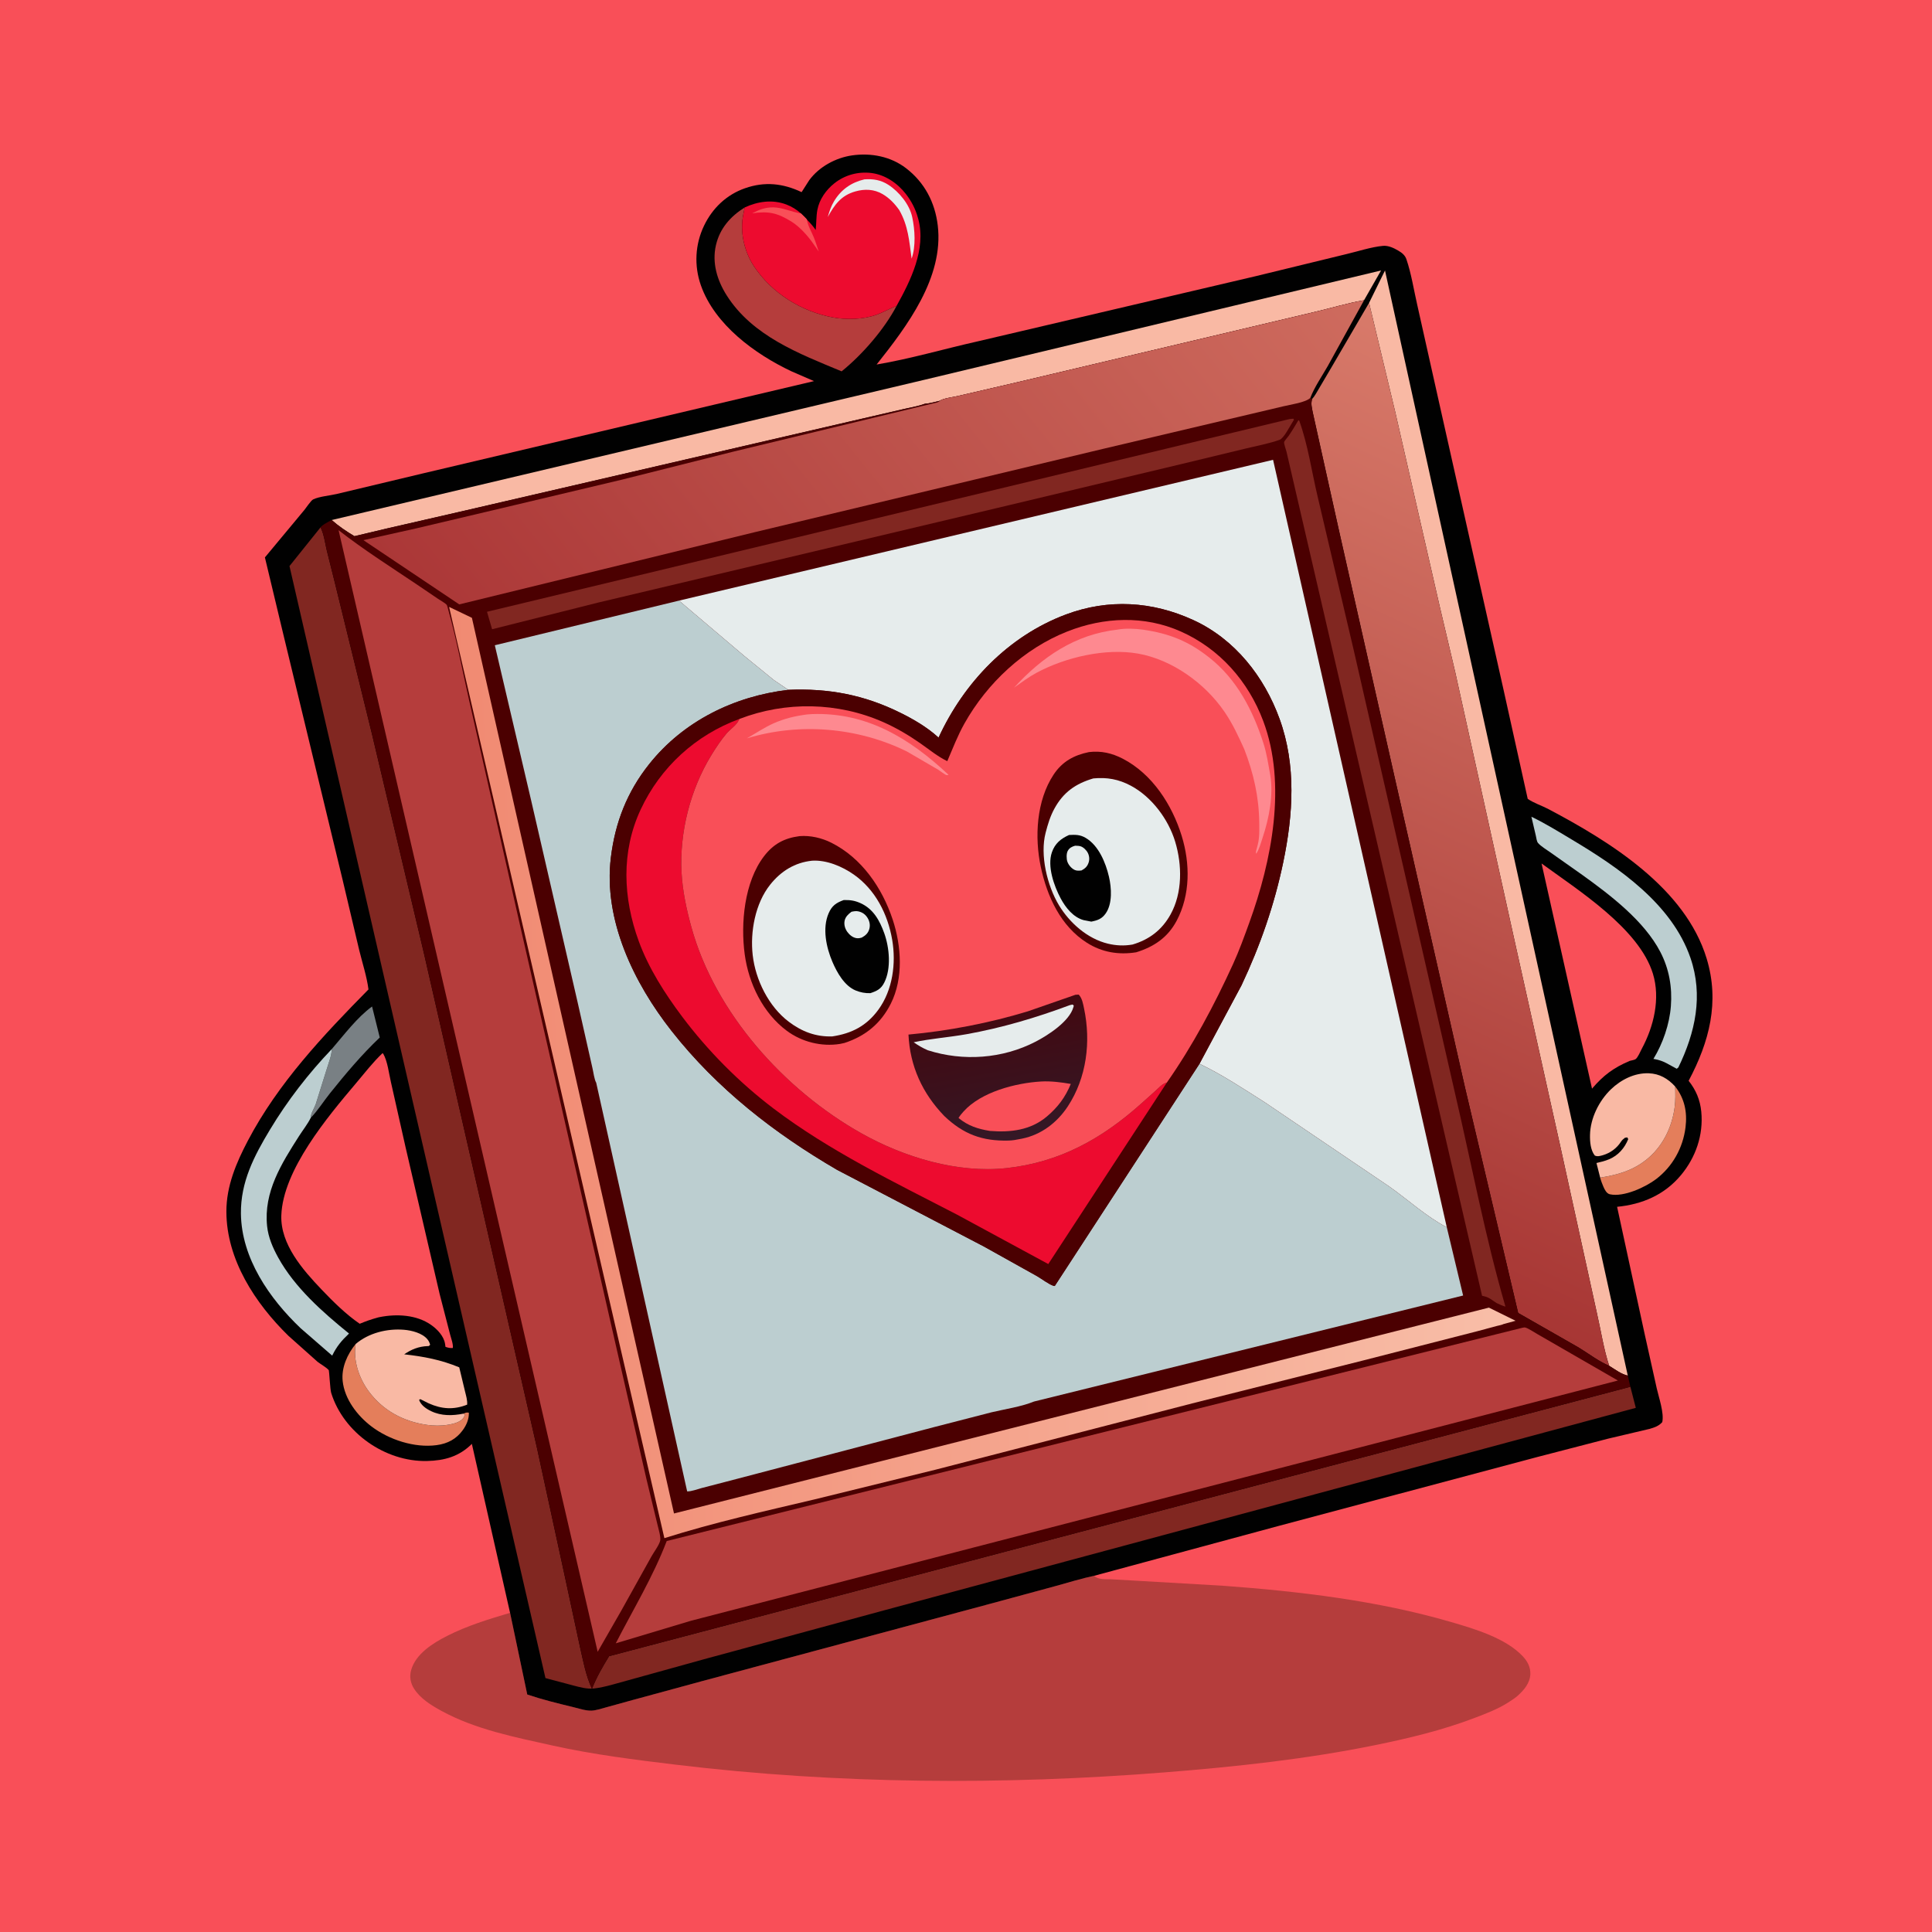 <svg version="1.1" xmlns="http://www.w3.org/2000/svg" style="display: block;" viewBox="0 0 2048 2048" width="1024" height="1024">
<defs>
	<linearGradient id="Gradient1" gradientUnits="userSpaceOnUse" x1="1379.61" y1="1294.21" x2="1761.88" y2="471.435">
		<stop class="stop0" offset="0" stop-opacity="1" stop-color="rgb(167,54,52)"/>
		<stop class="stop1" offset="1" stop-opacity="1" stop-color="rgb(216,122,106)"/>
	</linearGradient>
	<linearGradient id="Gradient2" gradientUnits="userSpaceOnUse" x1="495.538" y1="1140.11" x2="1592.72" y2="1098.86">
		<stop class="stop0" offset="0" stop-opacity="1" stop-color="rgb(241,138,114)"/>
		<stop class="stop1" offset="1" stop-opacity="1" stop-color="rgb(248,190,168)"/>
	</linearGradient>
	<linearGradient id="Gradient3" gradientUnits="userSpaceOnUse" x1="545.82" y1="769.619" x2="1311.64" y2="158.813">
		<stop class="stop0" offset="0" stop-opacity="1" stop-color="rgb(171,55,55)"/>
		<stop class="stop1" offset="1" stop-opacity="1" stop-color="rgb(206,107,94)"/>
	</linearGradient>
	<linearGradient id="Gradient4" gradientUnits="userSpaceOnUse" x1="1052.86" y1="1071.47" x2="1076.99" y2="1205.82">
		<stop class="stop0" offset="0" stop-opacity="1" stop-color="rgb(67,8,16)"/>
		<stop class="stop1" offset="1" stop-opacity="1" stop-color="rgb(52,24,38)"/>
	</linearGradient>
</defs>
<path transform="translate(0,0)" fill="rgb(249,79,88)" d="M -0 -0 L 2048 0 L 2048 2048 L -0 2048 L -0 -0 z"/>
<path transform="translate(0,0)" fill="rgb(181,61,60)" d="M 540.695 1709.66 L 558.906 1796.26 C 574.68 1801.59 591.085 1805.62 607.267 1809.53 C 613.138 1810.94 620.877 1813.58 626.942 1813.36 C 631.752 1813.18 637.346 1811.24 642 1810.01 L 670.326 1802.19 L 744.475 1782.01 L 1048.69 1700.35 L 1119.71 1681.09 C 1133.03 1677.43 1146.33 1673.24 1159.86 1670.4 C 1163.91 1674.69 1172.09 1673.92 1177.81 1674.09 L 1296.01 1680.92 C 1377.36 1686.93 1459.86 1696.58 1538.37 1719.46 C 1563.02 1726.64 1595.83 1736.38 1613.91 1755.41 C 1619.02 1760.79 1622.44 1766.94 1622.23 1774.5 C 1621.96 1784.07 1615.39 1791.75 1608.56 1797.77 C 1605.91 1800.11 1602.97 1801.98 1600 1803.88 L 1598.7 1804.73 C 1587.8 1811.75 1575.06 1816.52 1563 1821.12 C 1529.14 1834.06 1493.46 1842.61 1458 1849.85 C 1384.8 1864.8 1309.79 1872.82 1235.36 1878.73 C 1063.05 1892.42 888.656 1891.38 716.894 1870.69 C 673.058 1865.41 628.834 1859.91 585.687 1850.33 C 545.859 1841.49 503.935 1833.28 467.82 1813.54 C 457.155 1807.71 445.751 1800.68 439.003 1790.24 C 435.188 1784.33 433.862 1777.4 435.769 1770.55 C 440.619 1753.14 458.814 1741.85 474 1734.12 C 495.152 1723.36 518.012 1716.4 540.695 1709.66 z"/>
<path transform="translate(0,0)" fill="rgb(1,1,1)" d="M 540.695 1709.66 L 500.194 1530.57 C 486.68 1544.03 471.166 1548.32 452.5 1548.72 C 408.298 1549.65 364.196 1518.8 351.085 1476.56 C 349.931 1472.84 348.952 1453.17 348.57 1452.59 C 346.842 1449.99 339.328 1445.75 336.609 1443.55 L 305.738 1416.02 C 270.503 1381.55 240.097 1335.26 239.975 1284.41 C 239.911 1257.37 250.392 1232.66 262.783 1209.11 C 294.915 1148.02 342.571 1097.59 390.599 1048.84 C 388.891 1035.37 384.019 1020.42 380.759 1007.09 L 363.297 933.134 L 300.281 672.199 L 280.813 590.878 L 322.618 540.612 C 324.45 538.406 329.673 530.496 331.927 529.404 C 338.444 526.246 349.688 525.363 356.903 523.644 L 447.004 502.135 L 862.878 403.991 L 838.917 393.593 C 800.194 375.286 757.61 344.194 742.938 302.392 C 735.659 281.654 736.817 258.994 746.327 239.207 C 755.28 220.577 770.165 206.381 789.78 199.531 C 810.67 192.236 829.94 194.297 849.738 203.667 L 857.84 190.986 C 868.343 176.695 885.978 167.172 903.468 164.69 C 923.417 161.859 944.298 165.897 960.439 178.305 C 980.108 193.426 991.161 214.551 994.071 239.038 C 1000.62 294.188 961.438 345.865 929.247 386.411 C 965.287 380.326 1000.79 369.834 1036.48 361.842 L 1331.35 292.697 L 1427.53 269.278 C 1439.95 266.355 1453.36 261.844 1466 260.624 C 1471.63 260.081 1477.58 262.92 1482.3 265.711 C 1486.11 267.962 1489.38 270.512 1490.83 274.755 C 1496.04 289.968 1498.67 307.115 1502.27 322.87 L 1526 428.946 L 1593.74 730.836 L 1619.44 846.804 C 1625.58 851.157 1634.55 854.055 1641.43 857.69 C 1706.81 892.221 1786.46 941.419 1809.12 1016.1 C 1823.09 1062.17 1811.96 1104.4 1790.02 1145.69 C 1797.79 1155.45 1802.23 1166 1803.43 1178.5 C 1805.8 1203.11 1797.58 1226.89 1781.82 1245.77 C 1764.41 1266.63 1740.75 1276.7 1714.19 1279.27 L 1743.43 1414.25 L 1756.23 1471.75 C 1758.47 1481.75 1764.14 1497.6 1762.08 1507.5 C 1758.43 1511.63 1753.88 1513.18 1748.72 1514.66 L 1705 1524.96 L 1630.14 1544.36 L 1356.11 1617.36 L 1159.86 1670.4 C 1146.33 1673.24 1133.03 1677.43 1119.71 1681.09 L 1048.69 1700.35 L 744.475 1782.01 L 670.326 1802.19 L 642 1810.01 C 637.346 1811.24 631.752 1813.18 626.942 1813.36 C 620.877 1813.58 613.138 1810.94 607.267 1809.53 C 591.085 1805.62 574.68 1801.59 558.906 1796.26 L 540.695 1709.66 z"/>
<path transform="translate(0,0)" fill="rgb(121,128,132)" d="M 351.691 1112.07 C 364.616 1097.13 378.436 1078.54 394.405 1066.93 L 402.56 1099.8 C 383.369 1118.01 366.341 1138.28 349.813 1158.89 C 343.107 1167.25 336.78 1177.41 329.365 1184.98 C 329.472 1179.94 333.061 1175.1 334.736 1170.33 L 346.322 1133.4 C 348.337 1126.72 351.565 1119.04 351.691 1112.07 z"/>
<path transform="translate(0,0)" fill="rgb(228,126,91)" d="M 1775.73 1151.7 C 1785.8 1164.5 1788.72 1179.1 1786.71 1195.12 C 1783.99 1216.83 1773.04 1236.52 1755.61 1249.85 C 1744.34 1258.46 1721.02 1269.27 1706.5 1265.98 C 1703.01 1265.19 1701 1261 1699.69 1258 C 1698.35 1254.91 1697.09 1251.62 1696.26 1248.36 C 1714.4 1245.37 1729.82 1241.28 1744.58 1229.79 C 1762.2 1216.07 1772.41 1195.32 1775.24 1173.5 C 1776.19 1166.16 1775.96 1159.08 1775.73 1151.7 z"/>
<path transform="translate(0,0)" fill="rgb(228,126,91)" d="M 376.997 1424.72 C 374.269 1442.16 380.423 1460.69 390.777 1474.75 C 405.872 1495.24 427.667 1506.85 452.639 1510.44 C 459.672 1511.45 467.496 1511.56 474.5 1510.37 L 476.249 1510.09 C 481.038 1509.26 487.65 1507.47 490.902 1503.5 C 491.741 1502.47 492.24 1501.19 492.765 1500 L 491.353 1498.49 C 493.557 1497.52 494.621 1497.07 497.022 1497.5 C 497.241 1504.08 494.566 1510.51 490.732 1515.8 C 483.715 1525.49 474.599 1530.31 462.789 1531.91 C 439.457 1535.07 412.342 1526.19 393.792 1512.1 C 378.815 1500.73 365.319 1483.23 363.244 1464 C 361.714 1449.81 368.222 1435.47 376.997 1424.72 z"/>
<path transform="translate(0,0)" fill="rgb(249,185,164)" d="M 1696.26 1248.36 L 1692.32 1232.84 C 1696.91 1231.8 1701.36 1230.69 1705.72 1228.87 C 1715.38 1224.84 1722.12 1217.08 1725.99 1207.5 L 1725.01 1205.69 L 1722.5 1206.08 C 1720.78 1207.42 1719.46 1208.45 1718.28 1210.3 C 1713.9 1217.18 1707.01 1222.23 1699.1 1224.55 C 1696.34 1225.36 1693.15 1226.3 1690.5 1224.87 C 1686.03 1219.15 1685.33 1210.3 1685.47 1203.15 C 1685.83 1185.3 1695 1166.88 1707.79 1154.6 C 1718.37 1144.46 1732.77 1137.19 1747.66 1137.72 C 1759.26 1138.13 1768.03 1143.36 1775.73 1151.7 C 1775.96 1159.08 1776.19 1166.16 1775.24 1173.5 C 1772.41 1195.32 1762.2 1216.07 1744.58 1229.79 C 1729.82 1241.28 1714.4 1245.37 1696.26 1248.36 z"/>
<path transform="translate(0,0)" fill="rgb(249,185,164)" d="M 376.997 1424.72 C 390.81 1412.95 410.296 1408.16 428.23 1409.61 C 436.396 1410.27 447.642 1413.1 453.071 1419.69 C 454.548 1421.48 455.343 1423.26 455.962 1425.5 C 454.14 1427.22 455.195 1426.84 453.167 1426.92 C 443.86 1427.29 436.088 1430.38 428.467 1435.64 C 449.156 1437.94 467.547 1441.44 486.824 1449.44 L 492.918 1474.84 C 493.971 1479.27 495.616 1484.44 495.186 1489 C 480.999 1494.6 468.279 1493.8 454.395 1487.58 L 445.5 1483.14 L 444.253 1484 C 446.287 1489.66 451.753 1493.36 457 1495.88 C 467.833 1501.09 479.839 1500.84 491.353 1498.49 L 492.765 1500 C 492.24 1501.19 491.741 1502.47 490.902 1503.5 C 487.65 1507.47 481.038 1509.26 476.249 1510.09 L 474.5 1510.37 C 467.496 1511.56 459.672 1511.45 452.639 1510.44 C 427.667 1506.85 405.872 1495.24 390.777 1474.75 C 380.423 1460.69 374.269 1442.16 376.997 1424.72 z"/>
<path transform="translate(0,0)" fill="rgb(188,206,208)" d="M 1623.35 865.778 L 1624.34 866.255 C 1638.81 873.286 1652.65 881.891 1666.45 890.129 C 1716.09 919.747 1772.23 958.22 1791.94 1015.37 C 1805.72 1055.32 1797.1 1094.51 1779.14 1131.5 L 1777.42 1132.93 C 1768.91 1128.59 1763.92 1124.49 1754.12 1122.73 L 1752.7 1122.49 C 1762.68 1106.21 1769.75 1085.67 1771.2 1066.59 C 1772.73 1046.46 1769.4 1027.21 1760.08 1009.21 C 1742.98 976.194 1707.03 948.802 1677.35 927.48 L 1643.69 903.724 C 1639.64 900.803 1633.66 897.344 1630.4 893.63 C 1628.99 892.023 1628.56 888.131 1628.09 886.078 L 1623.35 865.778 z"/>
<path transform="translate(0,0)" fill="rgb(188,206,208)" d="M 351.691 1112.07 C 351.565 1119.04 348.337 1126.72 346.322 1133.4 L 334.736 1170.33 C 333.061 1175.1 329.472 1179.94 329.365 1184.98 C 326.097 1191.61 320.995 1197.99 316.997 1204.26 C 298.349 1233.49 279.383 1263.48 283.138 1299.72 C 284.366 1311.57 289.175 1322.67 294.863 1333 C 312.366 1364.79 342.018 1390.99 369.964 1413.6 C 361.95 1421.26 357.032 1427.06 352.131 1437.01 L 318.809 1408.09 C 285.682 1376.61 255.934 1333.79 255.389 1286.5 C 255.003 1252.98 269.295 1225.51 286.188 1197.47 C 304.771 1166.62 326.841 1138.1 351.691 1112.07 z"/>
<path transform="translate(0,0)" fill="rgb(181,61,60)" d="M 789.383 219.924 L 788.023 226.921 C 784.021 245.451 788.858 266.584 799.247 282.268 C 818.154 310.814 849.595 330.271 883.059 336.498 C 897.325 339.153 915.207 338.633 929.017 333.68 C 936.446 331.015 943.201 327.083 950.475 324.141 C 937.467 349.012 913.947 376.101 892.153 393.631 C 847.138 374.917 797.601 356.243 770.227 312.956 C 760.206 297.109 754.618 278.646 758.906 259.969 C 762.982 242.207 774.233 229.438 789.383 219.924 z"/>
<path transform="translate(0,0)" fill="rgb(249,79,88)" d="M 1634.12 915.323 C 1672.69 943.528 1737.52 984.256 1752.17 1032.18 C 1760.23 1058.52 1753.09 1088.17 1740.32 1111.83 C 1738.79 1114.68 1736.28 1120.9 1733.81 1122.73 C 1732.68 1123.57 1729.08 1124.15 1727.59 1124.59 C 1710.56 1131.76 1699.6 1139.91 1687.61 1154.01 L 1634.12 915.323 z"/>
<path transform="translate(0,0)" fill="rgb(237,11,47)" d="M 855.364 232.838 C 858.869 236.342 861.859 239.675 864.683 243.78 C 865.455 236.845 865.168 229.168 866.458 222.41 C 868.574 211.32 875.664 201.295 884.417 194.339 C 895.502 185.529 909.447 181.694 923.5 183.367 C 938.258 185.124 951.616 194.339 960.503 205.932 C 966.306 213.503 970.591 221.785 973.073 231 L 973.541 232.697 C 981.754 264.262 965.304 297.469 950.475 324.141 C 943.201 327.083 936.446 331.015 929.017 333.68 C 915.207 338.633 897.325 339.153 883.059 336.498 C 849.595 330.271 818.154 310.814 799.247 282.268 C 788.858 266.584 784.021 245.451 788.023 226.921 L 789.383 219.924 C 803.222 213.499 818.771 211.2 833.478 216.752 C 839.225 218.922 844.523 222.172 849.084 226.292 C 849.893 227.111 855.303 232.173 855.364 232.838 z"/>
<path transform="translate(0,0)" fill="rgb(249,79,88)" d="M 855.364 232.838 C 856.409 239.428 859.983 245.142 862.5 251.198 C 864.581 256.205 866.165 261.543 867.926 266.677 L 861.859 258 C 856.36 250.005 847.535 240.26 839.277 235.101 C 824.175 225.664 814.614 223.525 797.25 226.165 C 804.811 222.179 811.198 219.699 819.9 219.819 C 829.42 219.951 839.437 224.748 849.084 226.292 C 849.893 227.111 855.303 232.173 855.364 232.838 z"/>
<path transform="translate(0,0)" fill="rgb(230,236,236)" d="M 916.259 190.13 C 925.62 189.479 933.692 190.723 941.708 195.909 C 953.101 203.28 964.156 216.787 966.988 230.126 C 969.874 243.725 970.938 260.844 966.361 274.193 C 963.78 255.5 962.834 239.521 953.26 222.724 C 948.403 215.879 942.796 209.925 935.486 205.69 C 926.47 200.467 916.567 200.117 906.688 202.921 C 891.548 207.219 884.664 216.996 877.448 230.066 C 879.191 224.026 880.904 218.662 884.187 213.23 C 891.642 200.898 902.325 193.442 916.259 190.13 z"/>
<path transform="translate(0,0)" fill="rgb(249,185,164)" d="M 1451.27 321.057 L 1468.16 286.728 L 1725.52 1458.18 C 1718.92 1456.95 1711.52 1451.27 1705.81 1447.82 C 1699.94 1430.14 1697.01 1410.24 1692.79 1392 L 1653.6 1213.41 L 1604.14 991.012 L 1542.63 712.65 L 1526.14 642.773 L 1478.9 436.261 L 1451.27 321.057 z"/>
<path transform="translate(0,0)" fill="rgb(249,185,164)" d="M 980.73 402.401 L 1463.98 286.709 L 1445.92 318.315 C 1428.4 321.278 1410.95 326.662 1393.61 330.685 L 1079.12 405.03 L 1014.88 419.907 C 1010.63 420.888 999.474 422.326 996.341 424.81 C 991.356 425.898 985.587 427.749 980.56 427.953 C 972.712 430.853 964.144 432.109 956 434.059 L 900.46 446.881 L 725.917 487.279 L 486.728 542.654 L 410.224 560.194 L 375.725 568.382 C 367.086 563.227 359.183 557.901 351.618 551.26 L 980.73 402.401 z"/>
<path transform="translate(0,0)" fill="rgb(249,79,88)" d="M 405.386 1116.5 L 406.181 1116.88 C 410.833 1124.92 412.245 1137.84 414.357 1146.93 L 430.033 1216.61 L 465.99 1371.5 L 477.021 1414.22 C 478.05 1418.28 480.641 1425.04 480 1428.92 C 476.889 1429.15 475.134 1428.68 472.241 1427.73 L 471.761 1424.42 C 470.385 1416.23 463.614 1409.12 457.044 1404.5 C 441.633 1393.66 420.662 1392.61 402.706 1396.13 L 401.249 1396.43 L 399.965 1396.79 C 393.468 1398.53 387.524 1400.69 381.303 1403.25 C 366.746 1393.29 353.071 1379.74 340.918 1367 C 321.035 1346.17 297.174 1319.02 298.211 1288.46 C 299.844 1240.33 347.259 1183.91 377.34 1148.33 C 386.379 1137.64 395.229 1126.12 405.386 1116.5 z"/>
<path transform="translate(0,0)" fill="rgb(129,39,33)" d="M 339.758 559.057 L 340.328 560.138 C 343.583 567.226 344.63 576.046 346.448 583.631 L 354.667 616.5 L 394.588 779.293 L 449.263 1010.01 L 569.294 1535.22 L 599.415 1674.18 L 614.848 1746 C 618.273 1760.96 620.983 1776.19 627.507 1790.18 C 632.36 1777.85 638.762 1766.89 645.637 1755.61 L 1728.26 1470.02 L 1734.02 1492.38 L 937.013 1707.06 L 746 1758.93 L 666.062 1781.1 C 654.374 1784.17 641.874 1788.4 629.863 1789.83 C 622.379 1790.72 614.43 1788.44 607.216 1786.55 L 578.2 1778.84 L 306.869 600.072 L 339.758 559.057 z"/>
<path transform="translate(0,0)" fill="url(#Gradient1)" d="M 1451.27 321.057 L 1478.9 436.261 L 1526.14 642.773 L 1542.63 712.65 L 1604.14 991.012 L 1653.6 1213.41 L 1692.79 1392 C 1697.01 1410.24 1699.94 1430.14 1705.81 1447.82 C 1694.63 1443.09 1683.89 1434.8 1673.47 1428.45 L 1609.32 1391.8 L 1552.78 1152 L 1477.97 822.173 L 1419.21 561.663 L 1391.57 437.156 C 1390.62 432.105 1389.38 427.934 1390.91 422.904 C 1393.61 420.101 1395.97 415.501 1398.01 412.146 L 1412.08 388.254 L 1451.27 321.057 z"/>
<path transform="translate(0,0)" fill="rgb(75,0,1)" d="M 996.341 424.81 C 999.474 422.326 1010.63 420.888 1014.88 419.907 L 1079.12 405.03 L 1393.61 330.685 C 1410.95 326.662 1428.4 321.278 1445.92 318.315 L 1407.49 387.962 C 1401.44 398.62 1393.2 410.467 1388.97 421.804 L 1390.91 422.904 C 1389.38 427.934 1390.62 432.105 1391.57 437.156 L 1419.21 561.663 L 1477.97 822.173 L 1552.78 1152 L 1609.32 1391.8 L 1673.47 1428.45 C 1683.89 1434.8 1694.63 1443.09 1705.81 1447.82 C 1711.52 1451.27 1718.92 1456.95 1725.52 1458.18 L 1728.26 1470.02 L 645.637 1755.61 C 638.762 1766.89 632.36 1777.85 627.507 1790.18 C 620.983 1776.19 618.273 1760.96 614.848 1746 L 599.415 1674.18 L 569.294 1535.22 L 449.263 1010.01 L 394.588 779.293 L 354.667 616.5 L 346.448 583.631 C 344.63 576.046 343.583 567.226 340.328 560.138 L 339.758 559.057 C 341.381 556.446 348.964 552.656 351.618 551.26 C 359.183 557.901 367.086 563.227 375.725 568.382 L 410.224 560.194 L 486.728 542.654 L 725.917 487.279 L 900.46 446.881 L 956 434.059 C 964.144 432.109 972.712 430.853 980.56 427.953 C 985.587 427.749 991.356 425.898 996.341 424.81 z"/>
<path transform="translate(0,0)" fill="rgb(129,39,33)" d="M 1366.98 444.23 L 1371 443.829 L 1371.66 444.923 L 1369.31 448.781 C 1366.8 452.843 1360.68 464.693 1356.45 466.205 C 1344.86 470.346 1331.83 472.687 1319.86 475.619 L 1252 491.993 L 1057.32 538.421 L 633.82 638.814 L 521.656 667.022 L 516.244 648.507 L 1366.98 444.23 z"/>
<path transform="translate(0,0)" fill="rgb(129,39,33)" d="M 1376.33 445.5 L 1377.23 445.88 C 1386.41 471.171 1390.43 499.694 1396.63 525.908 L 1435.04 689.347 L 1542.62 1159.99 C 1560.08 1234.88 1574.36 1311.22 1595.83 1385.06 C 1592.51 1384.14 1589.62 1382.83 1586.53 1381.34 L 1582.29 1378.5 C 1578.79 1376 1576.59 1374.81 1572.29 1373.84 L 1571.05 1373.58 L 1363.74 478.819 C 1363.2 476.71 1360.86 470.273 1361.24 468.648 C 1361.57 467.255 1364.89 463.638 1365.82 462.309 C 1369.63 456.884 1372.95 451.19 1376.33 445.5 z"/>
<path transform="translate(0,0)" fill="url(#Gradient2)" d="M 1593.7 1403.59 C 1592.25 1404.49 1588.6 1405.05 1586.85 1405.54 L 1566.33 1411.06 L 1443.83 1442.45 L 1266.96 1486.84 L 991.132 1558.07 L 863.514 1589.4 C 810.172 1601.99 756.575 1613.99 704.271 1630.5 L 476.056 643.34 L 500.251 654.924 L 714.466 1604.35 L 1578.31 1386.13 L 1593.15 1393.46 L 1606.56 1400.07 L 1593.7 1403.59 z"/>
<path transform="translate(0,0)" fill="rgb(181,61,60)" d="M 1613.74 1407.5 C 1614.66 1407.39 1615.57 1407.07 1616.49 1407.18 C 1619.38 1407.55 1626.89 1412.7 1629.67 1414.19 L 1715.02 1463.41 L 732.378 1718.1 L 652.742 1741.99 C 671.144 1706.14 692.378 1671.26 706.748 1633.56 L 1613.74 1407.5 z"/>
<path transform="translate(0,0)" fill="url(#Gradient3)" d="M 996.341 424.81 C 999.474 422.326 1010.63 420.888 1014.88 419.907 L 1079.12 405.03 L 1393.61 330.685 C 1410.95 326.662 1428.4 321.278 1445.92 318.315 L 1407.49 387.962 C 1401.44 398.62 1393.2 410.467 1388.97 421.804 C 1384.13 426.65 1367.37 428.99 1360.5 430.676 L 1169.67 475.719 L 800.5 564.024 L 486.813 640.68 L 385.219 572.583 L 441.242 560.104 L 545.458 535.462 L 659.5 508.393 L 777.528 478.721 L 987.875 427.931 C 990.067 427.372 995.091 426.748 996.341 424.81 z"/>
<path transform="translate(0,0)" fill="rgb(181,61,60)" d="M 358.926 562.048 C 385.14 582.498 413.988 600.86 441.611 619.393 L 464.435 634.864 C 467.007 636.638 471.404 638.878 473.461 641.102 C 474.054 641.744 474.807 645.087 475.066 646 C 483.968 677.348 489.926 710.184 497.205 742 L 550.175 976.075 L 653.847 1430.65 L 685.047 1567.01 L 697.243 1617.37 C 698.048 1620.89 700.665 1629.54 699.86 1633.03 C 698.737 1637.9 693.188 1645.17 690.596 1649.83 L 658.49 1707.5 L 633.552 1750.97 L 358.926 562.048 z"/>
<path transform="translate(0,0)" fill="rgb(230,236,236)" d="M 719.78 636.68 L 1349.51 487.435 L 1533.68 1301.03 C 1511.91 1289.62 1492.88 1271.99 1472.68 1257.76 L 1340.56 1168.38 C 1318.27 1154.26 1295.35 1139.01 1271.5 1127.68 L 1316.01 1044.54 C 1335.8 1002.63 1350.83 959.387 1360.29 914 C 1370.76 863.772 1374.23 811.209 1356.44 762.147 C 1340.18 717.284 1309.1 677.588 1265.11 657.353 C 1221.6 637.339 1175.08 634.46 1129.86 651.4 C 1068.94 674.228 1021.85 723.433 994.902 781.932 L 994.213 781.293 C 982.601 770.738 968.293 762.426 954.276 755.495 C 915.794 736.468 878.292 729.478 835.651 731.254 L 820.234 720.81 L 788.797 695.211 L 719.78 636.68 z"/>
<path transform="translate(0,0)" fill="rgb(188,206,208)" d="M 631.986 1147.69 C 629.944 1144.34 629.013 1136.27 628.043 1132.3 L 612.237 1062.18 L 563.04 848.5 L 524.528 683.996 L 719.78 636.68 L 788.797 695.211 L 820.234 720.81 L 835.651 731.254 C 778.31 738.016 724.523 764.331 688.193 809.954 C 664.715 839.439 652.117 871.8 647.564 908.904 C 639.425 975.249 671.978 1042.1 711.962 1092.93 C 760.016 1154.02 820.652 1201.28 887.489 1240.17 L 1043.13 1321.43 L 1099.21 1352.73 C 1104.17 1355.57 1111.87 1361.57 1117.04 1363.13 L 1118.09 1363.21 L 1271.5 1127.68 C 1295.35 1139.01 1318.27 1154.26 1340.56 1168.38 L 1472.68 1257.76 C 1492.88 1271.99 1511.91 1289.62 1533.68 1301.03 L 1550.97 1373.31 L 1096.17 1485.66 C 1082.43 1491.24 1065.36 1493.69 1050.86 1497.14 L 989.896 1512.85 L 780.5 1567.85 L 743.611 1577.44 C 738.972 1578.65 733.178 1581.02 728.423 1580.94 L 631.986 1147.69 z"/>
<path transform="translate(0,0)" fill="rgb(75,0,1)" d="M 835.651 731.254 C 878.292 729.478 915.794 736.468 954.276 755.495 C 968.293 762.426 982.601 770.738 994.213 781.293 L 994.902 781.932 C 1021.85 723.433 1068.94 674.228 1129.86 651.4 C 1175.08 634.46 1221.6 637.339 1265.11 657.353 C 1309.1 677.588 1340.18 717.284 1356.44 762.147 C 1374.23 811.209 1370.76 863.772 1360.29 914 C 1350.83 959.387 1335.8 1002.63 1316.01 1044.54 L 1271.5 1127.68 L 1118.09 1363.21 L 1117.04 1363.13 C 1111.87 1361.57 1104.17 1355.57 1099.21 1352.73 L 1043.13 1321.43 L 887.489 1240.17 C 820.652 1201.28 760.016 1154.02 711.962 1092.93 C 671.978 1042.1 639.425 975.249 647.564 908.904 C 652.117 871.8 664.715 839.439 688.193 809.954 C 724.523 764.331 778.31 738.016 835.651 731.254 z"/>
<path transform="translate(0,0)" fill="rgb(237,11,47)" d="M 1236.93 1147.53 L 1111.22 1339.94 L 1014.36 1287.48 C 948.324 1253.27 879.447 1220.15 820.019 1175.1 C 783.738 1147.6 750.293 1113.95 722.977 1077.5 C 704.719 1053.14 687.643 1026.47 677.13 997.754 C 660.377 951.992 658.277 902.776 679.204 858 C 700.098 813.292 737.366 779.159 783.807 762.124 L 782.995 763.783 C 780.259 769.054 773.837 773.183 769.96 777.781 C 764.085 784.749 758.788 792.766 754.042 800.525 C 731.744 836.98 720.17 882.425 722.484 925 C 723.537 944.381 727.69 963.878 732.825 982.552 C 757.917 1073.81 831.565 1155.48 912.993 1201.28 C 958.036 1226.62 1014.84 1243.94 1067 1238.23 C 1123.17 1232.09 1167.79 1207.31 1209.5 1170.06 L 1225.04 1156.15 C 1228.76 1152.77 1231.96 1148.89 1236.93 1147.53 z"/>
<path transform="translate(0,0)" fill="rgb(249,79,88)" d="M 783.807 762.124 C 832.869 743.217 888.187 744.187 936.418 765.52 C 950.297 771.659 963.292 779.356 975.721 788.034 C 984.859 794.415 994.091 802.054 1004.16 806.862 C 1009.94 793.425 1015.16 779.766 1022.34 766.976 C 1046.45 724.04 1085.35 687.601 1131.39 669.402 C 1170.28 654.024 1213.06 652.241 1251.65 669.388 C 1293 687.765 1323.28 722.226 1339.09 764.344 C 1364.29 831.475 1348.03 912.737 1324.34 978.012 C 1318.97 992.808 1313.58 1007.76 1307.03 1022.08 C 1287.18 1065.46 1264.33 1108.44 1236.93 1147.53 C 1231.96 1148.89 1228.76 1152.77 1225.04 1156.15 L 1209.5 1170.06 C 1167.79 1207.31 1123.17 1232.09 1067 1238.23 C 1014.84 1243.94 958.036 1226.62 912.993 1201.28 C 831.565 1155.48 757.917 1073.81 732.825 982.552 C 727.69 963.878 723.537 944.381 722.484 925 C 720.17 882.425 731.744 836.98 754.042 800.525 C 758.788 792.766 764.085 784.749 769.96 777.781 C 773.837 773.183 780.259 769.054 782.995 763.783 L 783.807 762.124 z"/>
<path transform="translate(0,0)" fill="rgb(254,137,144)" d="M 855.454 757.352 L 861 756.948 C 919.049 754.953 964.508 782.812 1005.5 821.338 C 1004.83 821.45 1004.17 821.765 1003.5 821.676 C 1002.02 821.478 996.247 816.978 994.543 815.94 L 961.395 796.629 C 909.372 770.928 847.234 765.779 791.735 782.689 C 800.94 777.436 809.995 771.311 819.653 766.94 C 831.162 761.731 842.992 758.971 855.454 757.352 z"/>
<path transform="translate(0,0)" fill="rgb(254,137,144)" d="M 1184.88 667.393 C 1192.78 665.846 1203.86 666.33 1211.81 667.493 C 1239.59 671.551 1259.79 679.6 1281.93 697.079 C 1311.28 720.249 1328.18 753.162 1339.33 788 C 1342.8 798.83 1344.39 809.882 1346.4 821 C 1350.22 842.277 1345.2 867.769 1338.41 888.024 C 1336.45 893.888 1334.99 899.722 1331.69 905 C 1330.83 903.313 1331.81 901.012 1332.29 899.19 L 1333.04 896.387 L 1333.32 895.221 C 1335.22 887.612 1334.94 879.788 1334.85 871.996 C 1334.55 844.582 1328.79 819.682 1318.99 794.202 C 1312.65 780.202 1306.56 766.976 1297.79 754.222 C 1277.18 724.223 1242.4 699.161 1206.31 692.831 C 1171.94 686.801 1129.51 696.706 1099 713.054 C 1090.54 717.587 1082.79 723.401 1074.96 728.922 C 1104.77 696.275 1139.86 672.306 1184.88 667.393 z"/>
<path transform="translate(0,0)" fill="url(#Gradient4)" d="M 1140.02 1054.5 L 1143.5 1054.33 C 1147.19 1058.3 1148.08 1064.02 1149.17 1069.2 C 1156.58 1104.37 1151.88 1142.37 1131.98 1172.72 C 1120.67 1189.96 1103.81 1202.9 1083.38 1207.01 L 1081.5 1207.37 C 1077.28 1208.26 1073.41 1208.93 1069.08 1209.05 C 1041.04 1209.78 1021.12 1202.21 1000.97 1183.01 C 977.734 1158.9 964.612 1130.26 963.014 1096.69 C 1005.26 1092.85 1049.05 1084.42 1089.62 1072.03 L 1140.02 1054.5 z"/>
<path transform="translate(0,0)" fill="rgb(230,236,236)" d="M 1134 1065.5 L 1137.01 1064.83 L 1138.26 1066 L 1137.84 1067.66 C 1133.59 1082.78 1111.11 1097.31 1097.89 1104.16 C 1062.79 1122.34 1021.15 1125.33 983.557 1113.33 C 978.032 1111.01 973.46 1108.23 968.534 1104.85 C 986.888 1100.9 1006.1 1099.62 1024.66 1096.28 C 1062.03 1089.57 1098.47 1078.78 1134 1065.5 z"/>
<path transform="translate(0,0)" fill="rgb(249,79,88)" d="M 1103.65 1146.43 C 1113.96 1145.84 1124.97 1147.26 1135.09 1149.02 C 1129.24 1163.19 1121.37 1173.71 1109.64 1183.61 C 1092.42 1198.13 1071.11 1200.56 1049.4 1198.84 C 1036.59 1196.74 1026.23 1193.47 1016.08 1185.11 C 1017.59 1182.61 1019.42 1180.44 1021.37 1178.26 C 1040.01 1157.44 1076.84 1147.97 1103.65 1146.43 z"/>
<path transform="translate(0,0)" fill="rgb(75,0,1)" d="M 1154.34 797.238 C 1167.3 795.678 1178.84 798.365 1190.28 804.304 C 1221.52 820.517 1242.52 853.191 1252.66 886.129 C 1261.66 915.364 1261.9 948.656 1247.24 976.143 C 1237.81 993.823 1223.27 1003.61 1204.43 1009.47 C 1185.8 1012.43 1168.21 1009.53 1152.16 999.37 C 1124.29 981.721 1109.93 950.132 1103.29 919 C 1096.56 887.453 1098.63 848.652 1116.9 821.067 C 1126.03 807.282 1138.39 800.512 1154.34 797.238 z"/>
<path transform="translate(0,0)" fill="rgb(230,236,236)" d="M 1158.94 825.167 C 1173.37 823.726 1186.01 826.054 1198.82 832.921 C 1220.9 844.759 1238.54 868.404 1245.74 892.208 C 1253.19 916.836 1253.56 946.53 1240.75 969.5 C 1231.63 985.851 1218.31 995.981 1200.5 1001.26 C 1191.64 1002.8 1183.15 1002.43 1174.41 1000.32 C 1152.72 995.086 1133.82 978.297 1122.53 959.581 C 1110.06 938.876 1102.22 906.452 1108.41 882.717 C 1110.72 873.83 1113.22 865.409 1117.64 857.305 C 1127.16 839.841 1140.1 830.746 1158.94 825.167 z"/>
<path transform="translate(0,0)" fill="rgb(1,1,1)" d="M 1133.21 885.123 C 1139.96 884.812 1144.83 884.638 1150.92 888.236 C 1164.62 896.321 1172.1 914.536 1175.54 929.347 C 1178.25 941.035 1179.34 957.728 1172.23 968.067 C 1168.14 974.004 1163.62 975.618 1156.82 976.952 L 1148.71 975.376 C 1137.72 972.372 1129.62 962.153 1124.44 952.5 C 1117.34 939.274 1109.93 918.332 1115.05 903.5 C 1118.31 894.06 1124.48 889.096 1133.21 885.123 z"/>
<path transform="translate(0,0)" fill="rgb(230,236,236)" d="M 1139.65 896.5 C 1141.4 896.547 1143.29 896.563 1145 896.976 C 1148.22 897.751 1151.59 901.104 1153.07 903.96 C 1154.68 907.053 1155.1 910.716 1154.08 914.043 C 1152.72 918.446 1150.41 920.521 1146.5 922.696 C 1144.24 922.976 1141.61 923.209 1139.47 922.284 C 1135.93 920.759 1132.68 916.975 1131.44 913.371 C 1130.41 910.372 1130.31 904.797 1131.85 902 C 1133.64 898.755 1136.26 897.457 1139.65 896.5 z"/>
<path transform="translate(0,0)" fill="rgb(75,0,1)" d="M 847.604 886.328 C 859.013 885.422 871.093 888.225 881.274 893.336 C 913.484 909.502 935.169 941.22 946.269 974.723 C 955.556 1002.75 957.854 1037.02 944.255 1064 C 933.685 1084.97 917.42 1098.3 895.226 1105.56 L 890.5 1106.59 C 870.915 1109.78 849.892 1104.5 834.006 1092.66 C 808.721 1073.8 793.64 1042.58 789.44 1011.72 C 784.966 978.859 788.97 934.989 809.874 907.67 C 819.866 894.612 831.338 888.45 847.604 886.328 z"/>
<path transform="translate(0,0)" fill="rgb(230,236,236)" d="M 860.854 912.376 C 876.155 911.424 892.754 918.417 905.101 927.088 C 927.896 943.097 941.101 969.079 945.755 996.185 C 950.043 1021.16 946.324 1049.46 931.116 1070.31 C 918.627 1087.43 902.952 1095.53 882.349 1098.63 C 864.899 1099.26 849.971 1093.56 836.115 1083.07 C 814.776 1066.92 800.896 1038.75 797.893 1012.49 C 795.064 987.753 800.568 957.661 816.387 937.811 C 827.816 923.471 842.464 914.301 860.854 912.376 z"/>
<path transform="translate(0,0)" fill="rgb(1,1,1)" d="M 894.372 954.094 C 901.066 953.952 905.738 954.514 911.992 957.293 C 925.775 963.417 932.535 975.84 937.365 989.329 C 942.837 1004.61 944.884 1026.62 937.361 1041.58 C 933.954 1048.35 929.58 1050.51 922.615 1052.78 C 917.282 1053 911.921 1051.96 907 1049.93 C 895.122 1045 887.257 1030.97 882.417 1019.65 C 875.861 1004.32 871.475 983.959 878.422 968.017 C 881.886 960.069 886.425 956.964 894.372 954.094 z"/>
<path transform="translate(0,0)" fill="rgb(230,236,236)" d="M 902.639 966.5 C 905.062 966.001 907.349 965.552 909.811 966.075 C 914.415 967.053 917.796 969.613 920.07 973.736 C 921.988 977.212 922.592 981.173 921.441 985.006 C 920.128 989.375 917.357 991.753 913.5 993.887 C 911.508 994.448 909.89 994.807 907.812 994.472 C 903.908 993.843 900.528 991.035 898.246 987.916 C 895.752 984.507 894.489 980.173 895.334 975.996 C 896.176 971.835 899.378 968.87 902.639 966.5 z"/>
</svg>